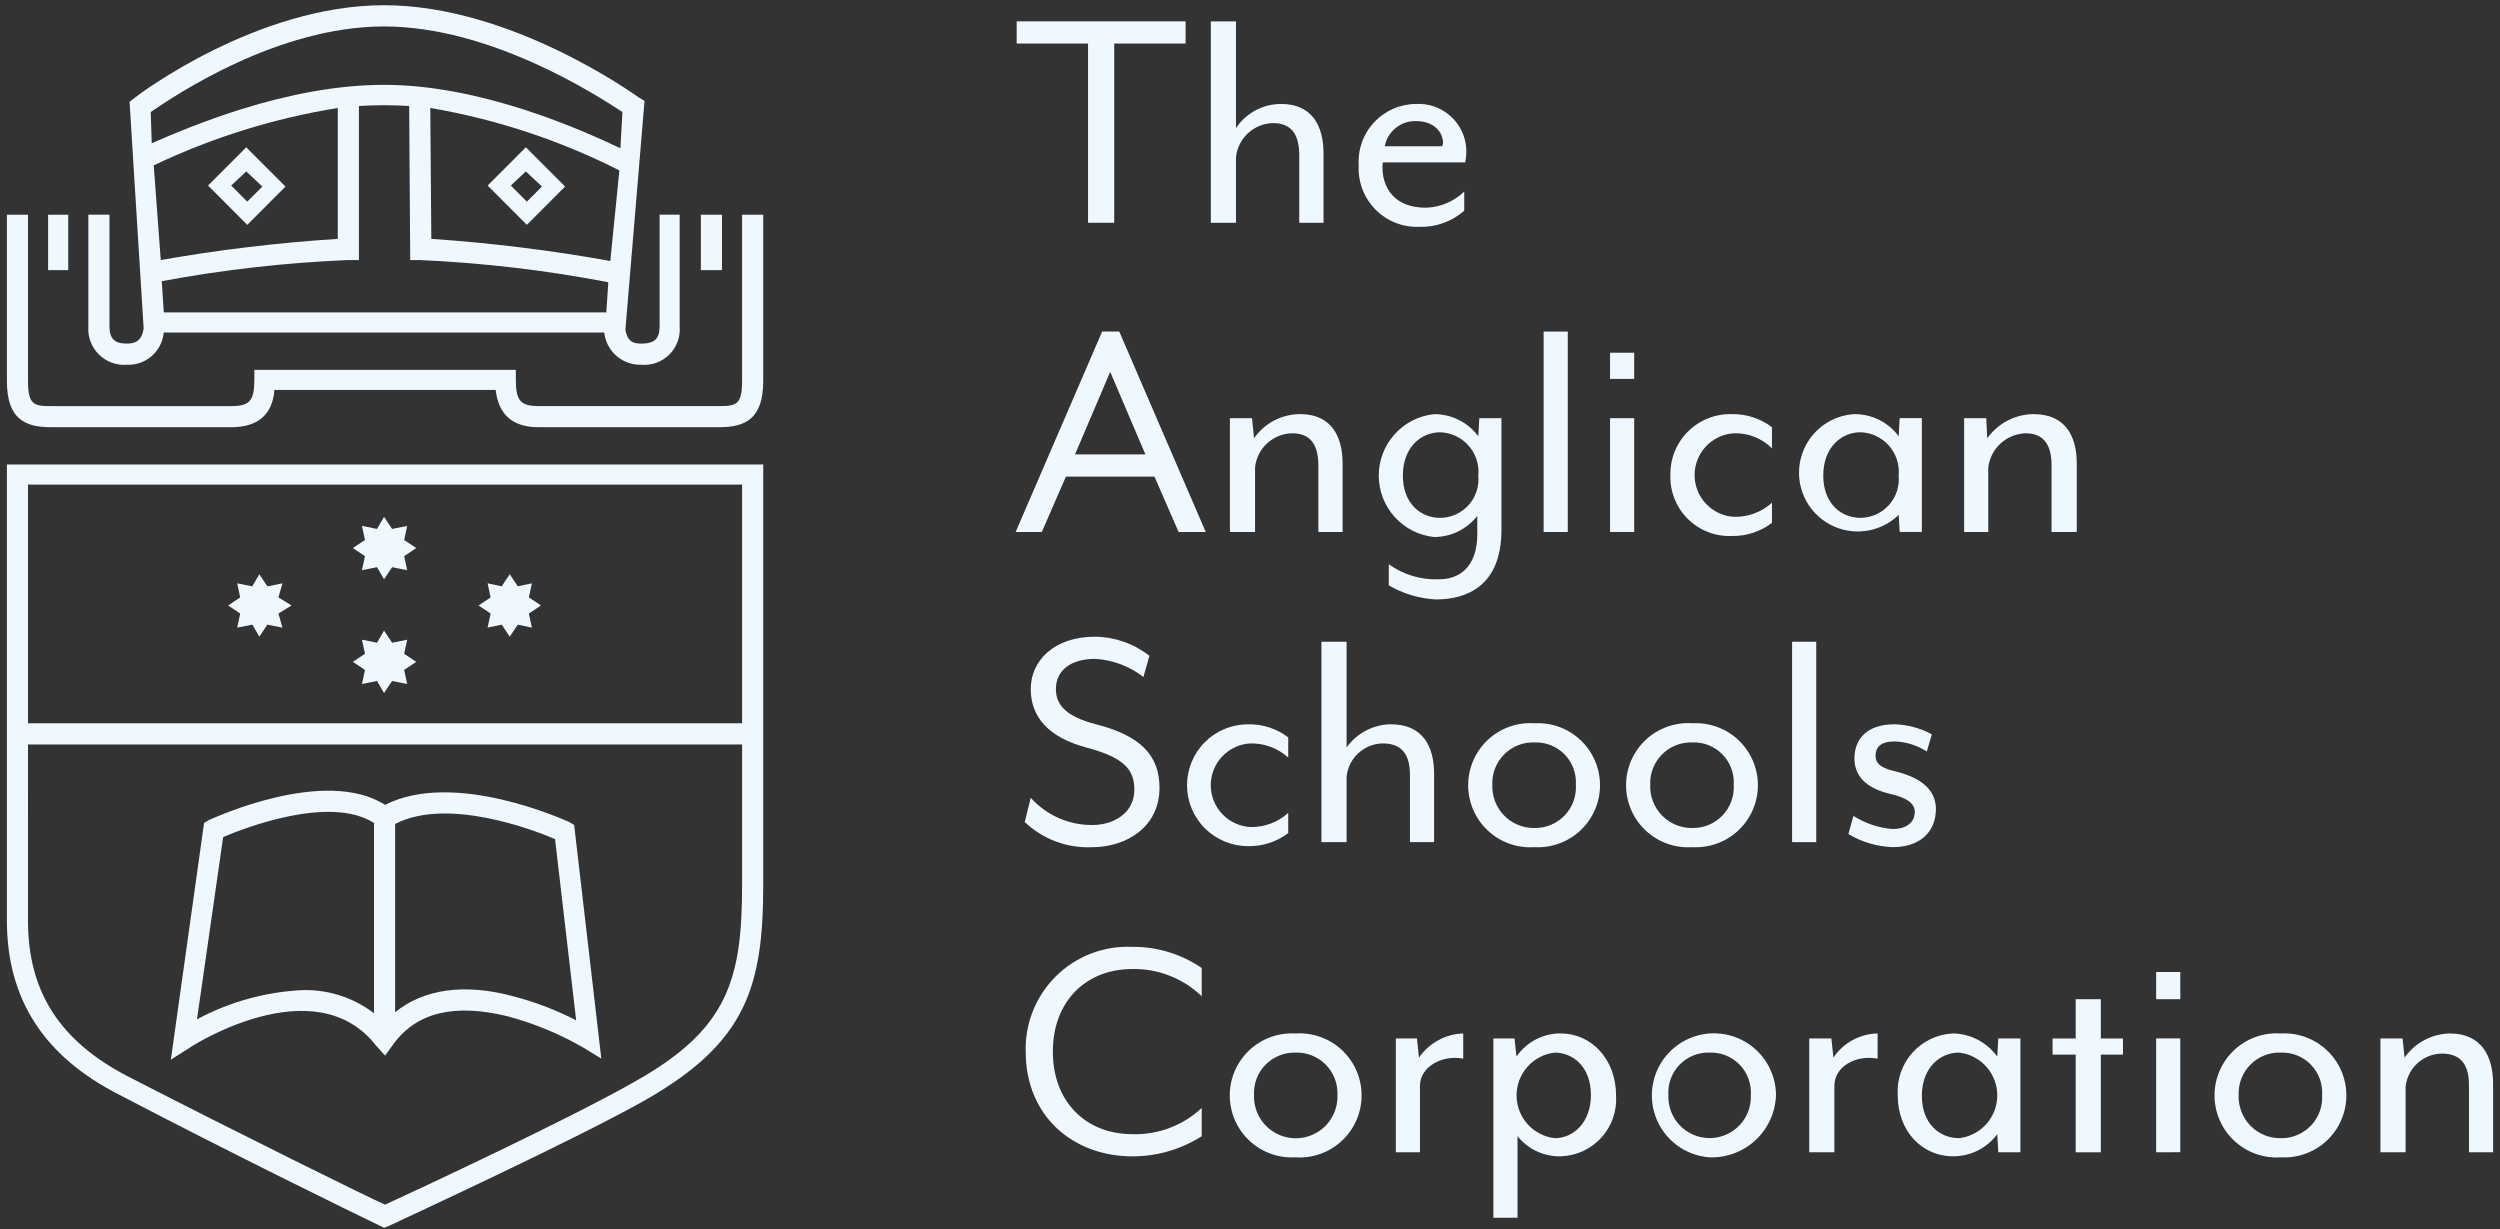 <svg width="181" height="89" viewBox="0 0 181 89" fill="none" xmlns="http://www.w3.org/2000/svg">
<rect x="0" y="0" width="181" height="89" fill="#333333" stroke="none"/>
<g clip-path="url(#clip0_2497_21556)">
<path d="M78.775 3.152H73.607V1.547H85.838V3.152H80.67V16.129H78.775V3.152Z" fill="#F0F8FF"/>
<path d="M94.067 16.13V11.246C94.067 9.641 93.418 8.913 92.176 8.913C91.502 8.924 90.855 9.183 90.359 9.639C89.863 10.096 89.552 10.719 89.485 11.39V16.13H87.664V1.547H89.485V9.276C89.843 8.736 90.33 8.293 90.901 7.987C91.473 7.682 92.112 7.524 92.761 7.527C94.946 7.527 95.823 9.058 95.823 11.1V16.13H94.067Z" fill="#F0F8FF"/>
<path d="M102.513 8.767C101.981 8.753 101.462 8.929 101.049 9.263C100.635 9.598 100.355 10.068 100.257 10.591H104.408C104.442 10.522 104.467 10.449 104.479 10.373C104.48 9.569 103.825 8.767 102.513 8.767ZM106.081 11.757H100.112C99.964 13.069 100.547 15.038 103.243 15.038C104.279 15.007 105.265 14.591 106.01 13.871V15.257C105.106 16.048 103.933 16.465 102.732 16.423C102.146 16.443 101.563 16.341 101.019 16.123C100.475 15.905 99.983 15.577 99.573 15.159C99.162 14.74 98.844 14.242 98.637 13.693C98.43 13.145 98.339 12.56 98.37 11.975C98.333 11.407 98.413 10.837 98.604 10.301C98.796 9.764 99.095 9.273 99.483 8.856C99.872 8.44 100.341 8.107 100.863 7.879C101.385 7.65 101.948 7.531 102.517 7.528C102.972 7.503 103.428 7.567 103.858 7.718C104.288 7.87 104.683 8.105 105.022 8.41C105.361 8.715 105.636 9.084 105.831 9.495C106.026 9.907 106.138 10.354 106.16 10.809C106.17 11.127 106.144 11.445 106.081 11.757Z" fill="#F0F8FF"/>
<path d="M82.927 32.9L80.378 26.922L77.83 32.9H82.927ZM79.796 24.004H81.034L87.296 38.515H85.33L83.583 34.504H77.174L75.426 38.515H73.533L79.796 24.004Z" fill="#F0F8FF"/>
<path d="M95.45 38.516V33.702C95.45 32.098 94.796 31.37 93.557 31.37C92.882 31.381 92.236 31.64 91.74 32.096C91.243 32.553 90.932 33.176 90.866 33.848V38.516H89.045V30.276H90.648L90.792 31.733C91.166 31.191 91.666 30.748 92.25 30.443C92.834 30.138 93.483 29.98 94.141 29.983C96.326 29.983 97.204 31.513 97.204 33.556V38.515L95.45 38.516Z" fill="#F0F8FF"/>
<path d="M104.263 31.297C102.879 31.297 101.566 32.392 101.566 34.431C101.566 36.471 102.878 37.494 104.263 37.494C104.651 37.491 105.035 37.408 105.389 37.25C105.743 37.091 106.061 36.86 106.321 36.572C106.582 36.284 106.779 35.945 106.901 35.576C107.023 35.208 107.067 34.818 107.03 34.431C107.068 34.041 107.024 33.647 106.903 33.275C106.782 32.902 106.586 32.558 106.326 32.264C106.067 31.97 105.75 31.733 105.395 31.566C105.04 31.4 104.655 31.308 104.263 31.297ZM103.971 43.401C102.764 43.339 101.59 42.989 100.547 42.38V40.849C101.605 41.611 102.887 41.995 104.19 41.941C105.573 41.941 106.957 41.14 106.957 38.661V37.349C106.586 37.826 106.111 38.212 105.569 38.477C105.026 38.742 104.43 38.88 103.826 38.88C102.727 38.764 101.71 38.246 100.971 37.425C100.231 36.604 99.822 35.538 99.822 34.433C99.822 33.328 100.231 32.262 100.971 31.441C101.71 30.619 102.727 30.101 103.826 29.985C104.449 29.982 105.063 30.125 105.62 30.404C106.177 30.683 106.661 31.088 107.031 31.589L107.103 30.278H108.704V38.368C108.704 42.452 106.155 43.399 103.971 43.399V43.401Z" fill="#F0F8FF"/>
<path d="M113.507 24.006H111.76V38.515H113.507V24.006Z" fill="#F0F8FF"/>
<path d="M116.568 38.514V30.277H118.316V38.514H116.568ZM116.568 27.432V25.537H118.316V27.432H116.568Z" fill="#F0F8FF"/>
<path d="M125.377 38.805C124.793 38.828 124.21 38.732 123.665 38.521C123.12 38.31 122.624 37.99 122.208 37.58C121.792 37.169 121.464 36.678 121.246 36.136C121.027 35.594 120.922 35.013 120.937 34.429C120.921 33.841 121.024 33.256 121.241 32.71C121.458 32.163 121.785 31.667 122.2 31.251C122.616 30.835 123.112 30.508 123.658 30.29C124.204 30.072 124.789 29.967 125.377 29.983C126.426 29.962 127.453 30.295 128.289 30.93V32.461C127.928 32.098 127.495 31.814 127.019 31.626C126.543 31.438 126.033 31.351 125.522 31.369C124.753 31.419 124.033 31.76 123.507 32.321C122.981 32.883 122.688 33.624 122.688 34.394C122.688 35.164 122.981 35.905 123.507 36.466C124.033 37.028 124.753 37.369 125.522 37.419C126.541 37.449 127.533 37.083 128.289 36.398V37.857C127.453 38.493 126.427 38.827 125.377 38.805Z" fill="#F0F8FF"/>
<path d="M132.004 34.43C132.004 36.472 133.316 37.493 134.695 37.493C135.083 37.49 135.467 37.407 135.821 37.249C136.175 37.09 136.493 36.859 136.753 36.571C137.014 36.283 137.211 35.944 137.333 35.575C137.456 35.207 137.5 34.817 137.463 34.43C137.5 34.04 137.457 33.646 137.336 33.274C137.214 32.901 137.018 32.557 136.758 32.263C136.499 31.969 136.182 31.732 135.827 31.565C135.472 31.399 135.087 31.307 134.695 31.296C133.314 31.297 132.004 32.391 132.004 34.43ZM137.537 38.514L137.467 37.273C136.975 37.752 136.374 38.105 135.716 38.301C135.058 38.497 134.363 38.531 133.689 38.4C133.015 38.269 132.383 37.976 131.847 37.547C131.31 37.119 130.886 36.566 130.61 35.938C130.333 35.309 130.213 34.623 130.26 33.938C130.306 33.253 130.518 32.59 130.877 32.005C131.236 31.419 131.731 30.93 132.321 30.578C132.91 30.225 133.576 30.021 134.261 29.983C134.884 29.979 135.499 30.123 136.056 30.401C136.613 30.68 137.096 31.086 137.467 31.586L137.537 30.275H139.14V38.513L137.537 38.514Z" fill="#F0F8FF"/>
<path d="M148.533 38.516V33.702C148.533 32.098 147.883 31.37 146.642 31.37C145.971 31.393 145.331 31.656 144.837 32.11C144.344 32.565 144.029 33.181 143.951 33.848V38.516H142.203V30.276H143.803L143.877 31.733C144.257 31.197 144.759 30.758 145.341 30.454C145.923 30.15 146.569 29.989 147.226 29.983C149.484 29.983 150.357 31.513 150.357 33.556V38.514L148.533 38.516Z" fill="#F0F8FF"/>
<path d="M74.191 59.512L74.627 57.762C75.187 58.385 75.872 58.883 76.638 59.222C77.403 59.561 78.232 59.734 79.07 59.731C80.74 59.731 82.127 58.784 82.127 57.179C82.127 55.72 81.399 54.847 78.631 54.116C75.94 53.388 74.626 51.931 74.626 49.888C74.626 47.846 76.301 46.097 79.288 46.097C80.715 46.113 82.097 46.6 83.219 47.483L82.782 49.014C81.778 48.232 80.559 47.774 79.288 47.702C77.467 47.702 76.447 48.578 76.447 49.889C76.447 50.981 77.103 51.858 79.359 52.441C82.49 53.244 83.948 54.629 83.948 57.036C83.948 59.878 81.544 61.337 79.069 61.337C78.175 61.378 77.281 61.238 76.443 60.924C75.605 60.61 74.839 60.13 74.191 59.512Z" fill="#F0F8FF"/>
<path d="M90.353 61.261C89.183 61.261 88.061 60.796 87.233 59.969C86.406 59.142 85.941 58.02 85.941 56.85C85.941 55.68 86.406 54.558 87.233 53.731C88.061 52.903 89.183 52.439 90.353 52.439C91.403 52.416 92.43 52.751 93.267 53.387V54.845C92.51 54.16 91.519 53.795 90.499 53.824C89.73 53.873 89.008 54.213 88.48 54.775C87.952 55.337 87.659 56.079 87.659 56.85C87.659 57.621 87.952 58.363 88.48 58.925C89.008 59.487 89.73 59.827 90.499 59.876C91.519 59.906 92.511 59.54 93.267 58.855V60.314C92.43 60.95 91.403 61.284 90.353 61.261Z" fill="#F0F8FF"/>
<path d="M102.081 60.971V56.083C102.081 54.552 101.425 53.824 100.115 53.824C99.459 53.833 98.829 54.084 98.345 54.528C97.862 54.971 97.558 55.578 97.493 56.231V60.97H95.672V46.46H97.493V54.115C97.858 53.604 98.338 53.185 98.895 52.894C99.452 52.603 100.07 52.447 100.698 52.438C102.954 52.438 103.828 53.969 103.828 56.011V60.97L102.081 60.971Z" fill="#F0F8FF"/>
<path d="M111.107 53.751C110.701 53.735 110.295 53.803 109.917 53.951C109.538 54.099 109.194 54.324 108.906 54.612C108.618 54.899 108.393 55.243 108.245 55.622C108.097 56.001 108.029 56.407 108.045 56.813C108.028 57.223 108.094 57.633 108.241 58.016C108.388 58.4 108.612 58.749 108.898 59.043C109.185 59.336 109.529 59.568 109.909 59.724C110.289 59.88 110.697 59.956 111.107 59.948C111.514 59.954 111.917 59.876 112.292 59.718C112.667 59.561 113.005 59.327 113.285 59.033C113.565 58.739 113.782 58.389 113.921 58.008C114.06 57.626 114.118 57.219 114.093 56.813C114.117 56.411 114.057 56.009 113.917 55.631C113.777 55.254 113.559 54.91 113.278 54.621C112.997 54.333 112.658 54.107 112.285 53.957C111.911 53.807 111.51 53.737 111.107 53.751ZM111.107 61.334C110.492 61.378 109.874 61.294 109.292 61.088C108.71 60.883 108.177 60.559 107.726 60.139C107.274 59.718 106.914 59.209 106.668 58.643C106.422 58.077 106.295 57.467 106.295 56.849C106.295 56.232 106.422 55.622 106.668 55.056C106.914 54.49 107.274 53.981 107.726 53.56C108.177 53.139 108.71 52.816 109.292 52.611C109.874 52.405 110.492 52.321 111.107 52.364C111.717 52.332 112.326 52.423 112.899 52.634C113.472 52.844 113.995 53.169 114.438 53.589C114.881 54.009 115.234 54.514 115.475 55.075C115.716 55.636 115.84 56.239 115.84 56.849C115.84 57.46 115.716 58.063 115.475 58.624C115.234 59.184 114.881 59.69 114.438 60.11C113.995 60.529 113.472 60.854 112.899 61.065C112.326 61.276 111.717 61.367 111.107 61.334Z" fill="#F0F8FF"/>
<path d="M122.539 53.751C122.133 53.735 121.727 53.803 121.348 53.951C120.969 54.099 120.625 54.324 120.338 54.612C120.05 54.9 119.825 55.244 119.677 55.623C119.529 56.001 119.46 56.407 119.477 56.813C119.459 57.223 119.526 57.633 119.673 58.016C119.82 58.4 120.044 58.749 120.33 59.042C120.617 59.336 120.961 59.568 121.341 59.724C121.721 59.879 122.129 59.956 122.539 59.948C122.945 59.954 123.348 59.875 123.723 59.718C124.097 59.56 124.435 59.327 124.715 59.033C124.996 58.738 125.212 58.389 125.35 58.007C125.489 57.625 125.547 57.219 125.522 56.813C125.546 56.411 125.487 56.009 125.347 55.632C125.207 55.254 124.989 54.91 124.708 54.622C124.427 54.333 124.089 54.107 123.716 53.957C123.342 53.807 122.941 53.737 122.539 53.751ZM122.539 61.334C121.923 61.378 121.306 61.294 120.724 61.088C120.142 60.883 119.609 60.559 119.157 60.139C118.706 59.718 118.346 59.209 118.1 58.643C117.854 58.077 117.727 57.467 117.727 56.849C117.727 56.232 117.854 55.622 118.1 55.056C118.346 54.49 118.706 53.981 119.157 53.56C119.609 53.139 120.142 52.816 120.724 52.611C121.306 52.405 121.923 52.321 122.539 52.364C123.148 52.332 123.758 52.423 124.331 52.634C124.903 52.844 125.427 53.169 125.87 53.589C126.313 54.009 126.666 54.514 126.907 55.075C127.148 55.636 127.272 56.239 127.272 56.849C127.272 57.46 127.148 58.063 126.907 58.624C126.666 59.184 126.313 59.69 125.87 60.11C125.427 60.529 124.903 60.854 124.331 61.065C123.758 61.276 123.148 61.367 122.539 61.334Z" fill="#F0F8FF"/>
<path d="M131.495 46.462H129.748V60.971H131.495V46.462Z" fill="#F0F8FF"/>
<path d="M137.029 61.334C135.898 61.292 134.796 60.966 133.824 60.386L134.187 59.073C135.042 59.617 136.017 59.943 137.028 60.019C137.973 60.019 138.63 59.584 138.63 58.782C138.63 58.199 138.119 57.762 136.81 57.467C134.989 57.033 134.261 56.082 134.261 54.915C134.261 53.604 135.062 52.438 137.174 52.438C138.116 52.468 139.037 52.717 139.866 53.166L139.502 54.407C138.805 53.96 138.001 53.709 137.173 53.678C136.153 53.678 135.79 54.114 135.79 54.699C135.79 55.356 136.301 55.648 137.318 55.868C139.284 56.377 140.159 57.325 140.159 58.565C140.161 60.239 138.996 61.334 137.029 61.334Z" fill="#F0F8FF"/>
<path d="M74.261 76.136C74.232 75.121 74.413 74.111 74.793 73.169C75.173 72.227 75.743 71.373 76.467 70.661C77.192 69.95 78.055 69.395 79.004 69.032C79.952 68.67 80.965 68.507 81.98 68.553C83.772 68.535 85.526 69.07 87.004 70.084V72.126C85.656 70.831 83.849 70.123 81.98 70.157C78.631 70.157 76.226 72.49 76.226 76.136C76.226 79.782 78.629 82.114 81.98 82.114C83.839 82.171 85.645 81.49 87.004 80.219V82.261C85.504 83.219 83.76 83.725 81.98 83.719C77.757 83.719 74.261 80.874 74.261 76.136Z" fill="#F0F8FF"/>
<path d="M93.776 76.208C93.375 76.2 92.977 76.274 92.606 76.426C92.234 76.578 91.899 76.805 91.619 77.092C91.339 77.379 91.121 77.721 90.978 78.095C90.836 78.47 90.772 78.87 90.79 79.271C90.774 79.677 90.841 80.083 90.985 80.463C91.13 80.844 91.35 81.191 91.632 81.485C91.914 81.778 92.253 82.011 92.627 82.171C93.002 82.33 93.404 82.412 93.811 82.412C94.218 82.412 94.621 82.33 94.996 82.171C95.37 82.011 95.709 81.778 95.991 81.485C96.273 81.191 96.493 80.844 96.638 80.463C96.782 80.083 96.849 79.677 96.832 79.271C96.849 78.865 96.781 78.459 96.634 78.081C96.486 77.702 96.262 77.358 95.974 77.07C95.687 76.783 95.344 76.558 94.965 76.409C94.587 76.261 94.182 76.192 93.776 76.208ZM93.776 83.791C93.166 83.825 92.555 83.734 91.982 83.524C91.408 83.314 90.884 82.99 90.44 82.57C89.996 82.15 89.643 81.644 89.401 81.083C89.16 80.522 89.035 79.918 89.035 79.307C89.035 78.697 89.16 78.092 89.401 77.531C89.643 76.97 89.996 76.465 90.44 76.045C90.884 75.625 91.408 75.3 91.982 75.09C92.555 74.88 93.166 74.79 93.776 74.824C94.391 74.781 95.007 74.866 95.588 75.072C96.169 75.278 96.701 75.601 97.152 76.022C97.602 76.442 97.962 76.951 98.207 77.516C98.453 78.081 98.579 78.691 98.579 79.307C98.579 79.924 98.453 80.533 98.207 81.099C97.962 81.664 97.602 82.172 97.152 82.593C96.701 83.013 96.169 83.337 95.588 83.543C95.007 83.749 94.391 83.833 93.776 83.791Z" fill="#F0F8FF"/>
<path d="M102.806 78.613V83.424H101.059V75.186H102.588L102.733 76.571C103.093 76.05 103.571 75.62 104.128 75.316C104.684 75.012 105.304 74.843 105.938 74.822V76.645C104.409 76.353 102.806 77.228 102.806 78.613Z" fill="#F0F8FF"/>
<path d="M112.562 76.208C111.801 76.295 111.099 76.659 110.59 77.231C110.08 77.802 109.799 78.541 109.799 79.306C109.799 80.072 110.08 80.811 110.59 81.382C111.099 81.953 111.801 82.317 112.562 82.405C113.874 82.405 115.184 81.311 115.184 79.269C115.184 77.228 113.875 76.208 112.562 76.208ZM113 83.717C112.401 83.732 111.806 83.608 111.263 83.355C110.72 83.102 110.243 82.727 109.869 82.259V88.164H108.121V75.186H109.65L109.794 76.498C110.15 75.977 110.628 75.551 111.187 75.259C111.746 74.966 112.369 74.816 113 74.821C115.184 74.821 117.005 76.644 117.005 79.341C117.037 79.893 116.959 80.446 116.774 80.967C116.588 81.488 116.301 81.967 115.927 82.375C115.554 82.783 115.103 83.112 114.6 83.343C114.097 83.573 113.552 83.701 113 83.717Z" fill="#F0F8FF"/>
<path d="M123.776 76.208C123.374 76.194 122.973 76.264 122.599 76.414C122.225 76.564 121.887 76.79 121.606 77.078C121.325 77.367 121.107 77.711 120.967 78.088C120.827 78.466 120.767 78.868 120.792 79.27C120.773 79.674 120.836 80.078 120.978 80.456C121.119 80.835 121.336 81.18 121.615 81.473C121.894 81.765 122.229 81.998 122.601 82.157C122.972 82.316 123.372 82.398 123.777 82.398C124.181 82.398 124.581 82.316 124.952 82.157C125.324 81.998 125.659 81.765 125.938 81.473C126.217 81.18 126.434 80.835 126.576 80.456C126.717 80.078 126.78 79.674 126.761 79.27C126.786 78.868 126.726 78.466 126.586 78.088C126.445 77.711 126.228 77.367 125.947 77.079C125.665 76.79 125.327 76.564 124.953 76.414C124.58 76.264 124.179 76.194 123.776 76.208ZM123.776 83.791C122.904 83.73 122.069 83.416 121.373 82.888C120.676 82.36 120.149 81.641 119.855 80.817C119.561 79.994 119.514 79.103 119.719 78.254C119.924 77.404 120.372 76.633 121.009 76.034C121.645 75.435 122.443 75.035 123.303 74.882C124.164 74.729 125.05 74.831 125.854 75.174C126.658 75.518 127.344 76.088 127.828 76.815C128.313 77.543 128.575 78.396 128.582 79.269C128.565 79.882 128.427 80.486 128.175 81.045C127.924 81.604 127.565 82.109 127.118 82.529C126.672 82.949 126.147 83.276 125.573 83.493C125 83.71 124.389 83.811 123.776 83.791Z" fill="#F0F8FF"/>
<path d="M132.809 78.613V83.424H130.99V75.186H132.593L132.738 76.571C133.091 76.044 133.567 75.609 134.124 75.305C134.682 75 135.304 74.835 135.939 74.822V76.645C134.336 76.353 132.809 77.228 132.809 78.613Z" fill="#F0F8FF"/>
<path d="M139.142 79.341C139.142 81.383 140.454 82.404 141.833 82.404C142.595 82.318 143.298 81.955 143.809 81.383C144.32 80.812 144.603 80.072 144.603 79.305C144.603 78.538 144.32 77.799 143.809 77.227C143.298 76.656 142.595 76.292 141.833 76.207C140.454 76.207 139.142 77.301 139.142 79.341ZM144.675 83.425L144.602 82.112C144.232 82.613 143.749 83.019 143.192 83.298C142.636 83.576 142.022 83.72 141.399 83.717C139.215 83.717 137.394 81.967 137.394 79.269C137.361 78.713 137.439 78.156 137.623 77.631C137.807 77.105 138.094 76.621 138.466 76.208C138.839 75.794 139.29 75.458 139.794 75.22C140.297 74.983 140.843 74.847 141.399 74.822C142.027 74.833 142.643 74.991 143.199 75.282C143.755 75.573 144.235 75.99 144.602 76.499L144.675 75.187H146.278V83.425H144.675Z" fill="#F0F8FF"/>
<path d="M152.1 76.353V83.426H150.281V76.353H148.605V75.187H150.281V72.343H152.1V75.187H153.703V76.353H152.1Z" fill="#F0F8FF"/>
<path d="M156.105 83.425V75.182H157.853V83.42L156.105 83.425ZM156.105 72.343V70.374H157.853V72.343H156.105Z" fill="#F0F8FF"/>
<path d="M165.136 76.208C164.73 76.192 164.325 76.261 163.946 76.409C163.568 76.558 163.225 76.783 162.937 77.071C162.65 77.358 162.426 77.702 162.278 78.081C162.13 78.46 162.063 78.865 162.079 79.271C162.061 79.68 162.128 80.09 162.274 80.473C162.42 80.856 162.643 81.206 162.93 81.499C163.216 81.793 163.56 82.025 163.939 82.181C164.318 82.337 164.726 82.414 165.136 82.406C165.542 82.412 165.946 82.334 166.321 82.176C166.695 82.019 167.034 81.785 167.314 81.491C167.594 81.197 167.811 80.847 167.95 80.465C168.089 80.083 168.147 79.676 168.121 79.271C168.146 78.869 168.086 78.466 167.945 78.089C167.805 77.711 167.587 77.367 167.306 77.079C167.025 76.79 166.687 76.564 166.313 76.414C165.939 76.264 165.538 76.194 165.136 76.208ZM165.136 83.791C164.521 83.833 163.904 83.749 163.323 83.543C162.742 83.337 162.21 83.013 161.76 82.593C161.309 82.172 160.95 81.664 160.704 81.099C160.459 80.533 160.332 79.924 160.332 79.307C160.332 78.691 160.459 78.081 160.704 77.516C160.95 76.951 161.309 76.442 161.76 76.022C162.21 75.601 162.742 75.278 163.323 75.072C163.904 74.866 164.521 74.781 165.136 74.824C165.746 74.79 166.356 74.88 166.93 75.09C167.503 75.3 168.028 75.625 168.472 76.045C168.915 76.465 169.269 76.97 169.51 77.531C169.752 78.092 169.876 78.697 169.876 79.307C169.876 79.918 169.752 80.522 169.51 81.083C169.269 81.644 168.915 82.15 168.472 82.57C168.028 82.99 167.503 83.314 166.93 83.524C166.356 83.734 165.746 83.825 165.136 83.791Z" fill="#F0F8FF"/>
<path d="M178.753 83.425V78.54C178.753 77.008 178.096 76.28 176.787 76.28C176.131 76.289 175.501 76.54 175.017 76.983C174.534 77.427 174.23 78.033 174.164 78.686V83.425H172.344V75.187H173.946L174.091 76.572C174.461 76.043 174.951 75.609 175.52 75.305C176.09 75.001 176.723 74.835 177.369 74.823C179.626 74.823 180.5 76.427 180.5 78.467V83.426L178.753 83.425Z" fill="#F0F8FF"/>
<path d="M29.481 38.076L28.389 38.295L27.805 37.419L27.296 38.295L26.205 38.076L26.424 39.097L25.549 39.68L26.424 40.263L26.205 41.283L27.296 41.064L27.805 41.938L28.389 41.064L29.481 41.283L29.262 40.263L30.137 39.68L29.262 39.097L29.481 38.076Z" fill="#F0F8FF"/>
<path d="M29.262 47.336L29.481 46.315L28.389 46.534L27.805 45.658L27.296 46.534L26.205 46.315L26.424 47.336L25.549 47.919L26.424 48.501L26.205 49.522L27.296 49.303L27.805 50.176L28.389 49.303L29.481 49.522L29.262 48.501L30.137 47.919L29.262 47.336Z" fill="#F0F8FF"/>
<path d="M38.29 43.253L38.509 42.232L37.488 42.451L36.905 41.575L36.323 42.451L35.302 42.232L35.521 43.253L34.648 43.836L35.521 44.419L35.302 45.44L36.323 45.223L36.905 46.096L37.488 45.223L38.509 45.44L38.29 44.419L39.165 43.836L38.29 43.253Z" fill="#F0F8FF"/>
<path d="M20.159 43.253L20.451 42.232L19.358 42.451L18.775 41.575L18.266 42.451L17.174 42.232L17.392 43.253L16.518 43.836L17.392 44.419L17.174 45.44L18.266 45.223L18.775 46.096L19.358 45.223L20.451 45.44L20.159 44.419L21.106 43.836L20.159 43.253Z" fill="#F0F8FF"/>
<path d="M2.028 53.899H53.728V64.032C53.728 70.958 52.708 74.53 45.933 78.323C41.348 80.946 30.279 86.123 27.876 87.217C26.71 86.707 17.39 82.113 9.308 77.957C4.356 75.405 2.026 71.832 2.026 66.656L2.028 53.899ZM2.028 35.087H53.728V52.366H2.028V35.087ZM0.5 66.657C0.5 72.345 3.191 76.5 8.655 79.27C16.592 83.426 25.693 87.874 27.515 88.749L27.806 88.895L28.171 88.749C29.555 88.092 41.72 82.478 46.738 79.634C54.02 75.478 55.258 71.468 55.258 64.032V33.627H0.5V66.657Z" fill="#F0F8FF"/>
<path d="M16.156 60.604C17.685 59.949 23.875 57.542 27.078 59.583V73.361C25.597 72.227 23.773 71.636 21.908 71.684C19.234 71.81 16.621 72.533 14.262 73.799L16.156 60.604ZM28.607 59.656C32.394 57.687 38.656 60.094 40.186 60.751L41.715 73.874C40.257 73.118 38.717 72.531 37.127 72.124C33.632 71.176 30.646 71.613 28.607 73.29V59.656ZM27.223 75.696L27.88 76.426L28.462 75.623C30.139 73.29 32.905 72.634 36.764 73.581C38.675 74.094 40.51 74.854 42.225 75.841L43.535 76.644L41.569 59.729L41.206 59.511C40.842 59.365 32.907 55.718 27.882 58.27C23.513 55.5 15.503 59.217 15.138 59.365L14.774 59.585L12.371 76.717L13.755 75.842C13.825 75.769 22.781 70.01 27.222 75.696H27.223Z" fill="#F0F8FF"/>
<path d="M18.994 13.506L17.902 14.599L16.738 13.433L17.829 12.412L18.994 13.506ZM15.062 13.434L17.902 16.278L20.669 13.507L17.83 10.663L15.062 13.434Z" fill="#F0F8FF"/>
<path d="M38.072 12.411L39.237 13.506L38.146 14.599L36.981 13.433L38.072 12.411ZM40.913 13.506L38.072 10.662L35.305 13.434L38.145 16.278L40.913 13.506Z" fill="#F0F8FF"/>
<path d="M53.727 15.547V27.576C53.727 29.326 53.29 29.4 52.052 29.4H39.017C37.706 29.4 37.346 29.036 37.346 27.506V26.776H18.415V27.508C18.415 29.037 18.051 29.402 16.745 29.402H3.703C2.466 29.402 2.028 29.328 2.028 27.578V15.547H0.5V27.576C0.5 30.348 1.81 30.931 3.704 30.931H16.737C18.63 30.931 19.723 30.057 19.868 28.233H35.886C36.106 30.057 37.126 30.931 39.017 30.931H52.052C53.946 30.931 55.257 30.348 55.257 27.576V15.547H53.727Z" fill="#F0F8FF"/>
<path d="M27.803 1.915C35.522 1.915 43.167 6.87 45.064 8.11L44.917 10.735C42.152 9.422 34.87 6.142 27.805 6.142C20.74 6.142 13.679 9.204 10.985 10.372L10.913 8.11C12.733 6.87 20.086 1.915 27.803 1.915ZM44.187 18.897C39.9 18.124 35.573 17.589 31.227 17.294L31.152 7.817C35.917 8.629 40.532 10.153 44.843 12.338L44.187 18.897ZM43.897 22.616H11.858L11.713 20.357C16.161 19.527 20.663 19.016 25.184 18.828H25.985V7.672C27.198 7.601 28.413 7.601 29.625 7.672L29.699 18.829H30.427C34.998 19.033 39.549 19.569 44.043 20.433L43.897 22.616ZM11.129 11.972C15.352 9.962 19.838 8.563 24.455 7.817V17.294C20.158 17.569 15.88 18.081 11.639 18.827L11.129 11.972ZM9.163 26.408C9.826 26.442 10.477 26.218 10.978 25.783C11.48 25.348 11.794 24.736 11.855 24.075H43.747C43.819 24.732 44.137 25.337 44.636 25.769C45.135 26.202 45.779 26.43 46.438 26.408C46.81 26.439 47.184 26.389 47.534 26.26C47.884 26.132 48.202 25.929 48.466 25.665C48.729 25.401 48.932 25.083 49.06 24.732C49.188 24.382 49.238 24.008 49.207 23.637V15.544H47.755V23.637C47.755 24.512 47.392 24.877 46.445 24.877C45.934 24.877 45.424 24.803 45.28 23.856L46.664 7.305L46.297 7.086C45.862 6.795 36.978 0.378 27.802 0.378C18.626 0.378 10.11 6.795 9.745 7.086L9.381 7.378L10.401 23.781C10.256 24.731 9.746 24.876 9.163 24.876C8.289 24.876 7.926 24.512 7.926 23.636V15.543H6.397V23.636C6.371 24.006 6.424 24.378 6.554 24.726C6.684 25.074 6.887 25.39 7.149 25.653C7.411 25.916 7.727 26.12 8.074 26.251C8.422 26.382 8.794 26.436 9.164 26.411L9.163 26.408Z" fill="#F0F8FF"/>
<path d="M4.94 15.547H3.484V19.557H4.94V15.547Z" fill="#F0F8FF"/>
<path d="M52.272 15.547H50.742V19.557H52.272V15.547Z" fill="#F0F8FF"/>
</g>
<defs>
<clipPath id="clip0_2497_21556">
<rect width="180" height="88.517" fill="white" transform="translate(0.5 0.378)"/>
</clipPath>
</defs>
</svg>
